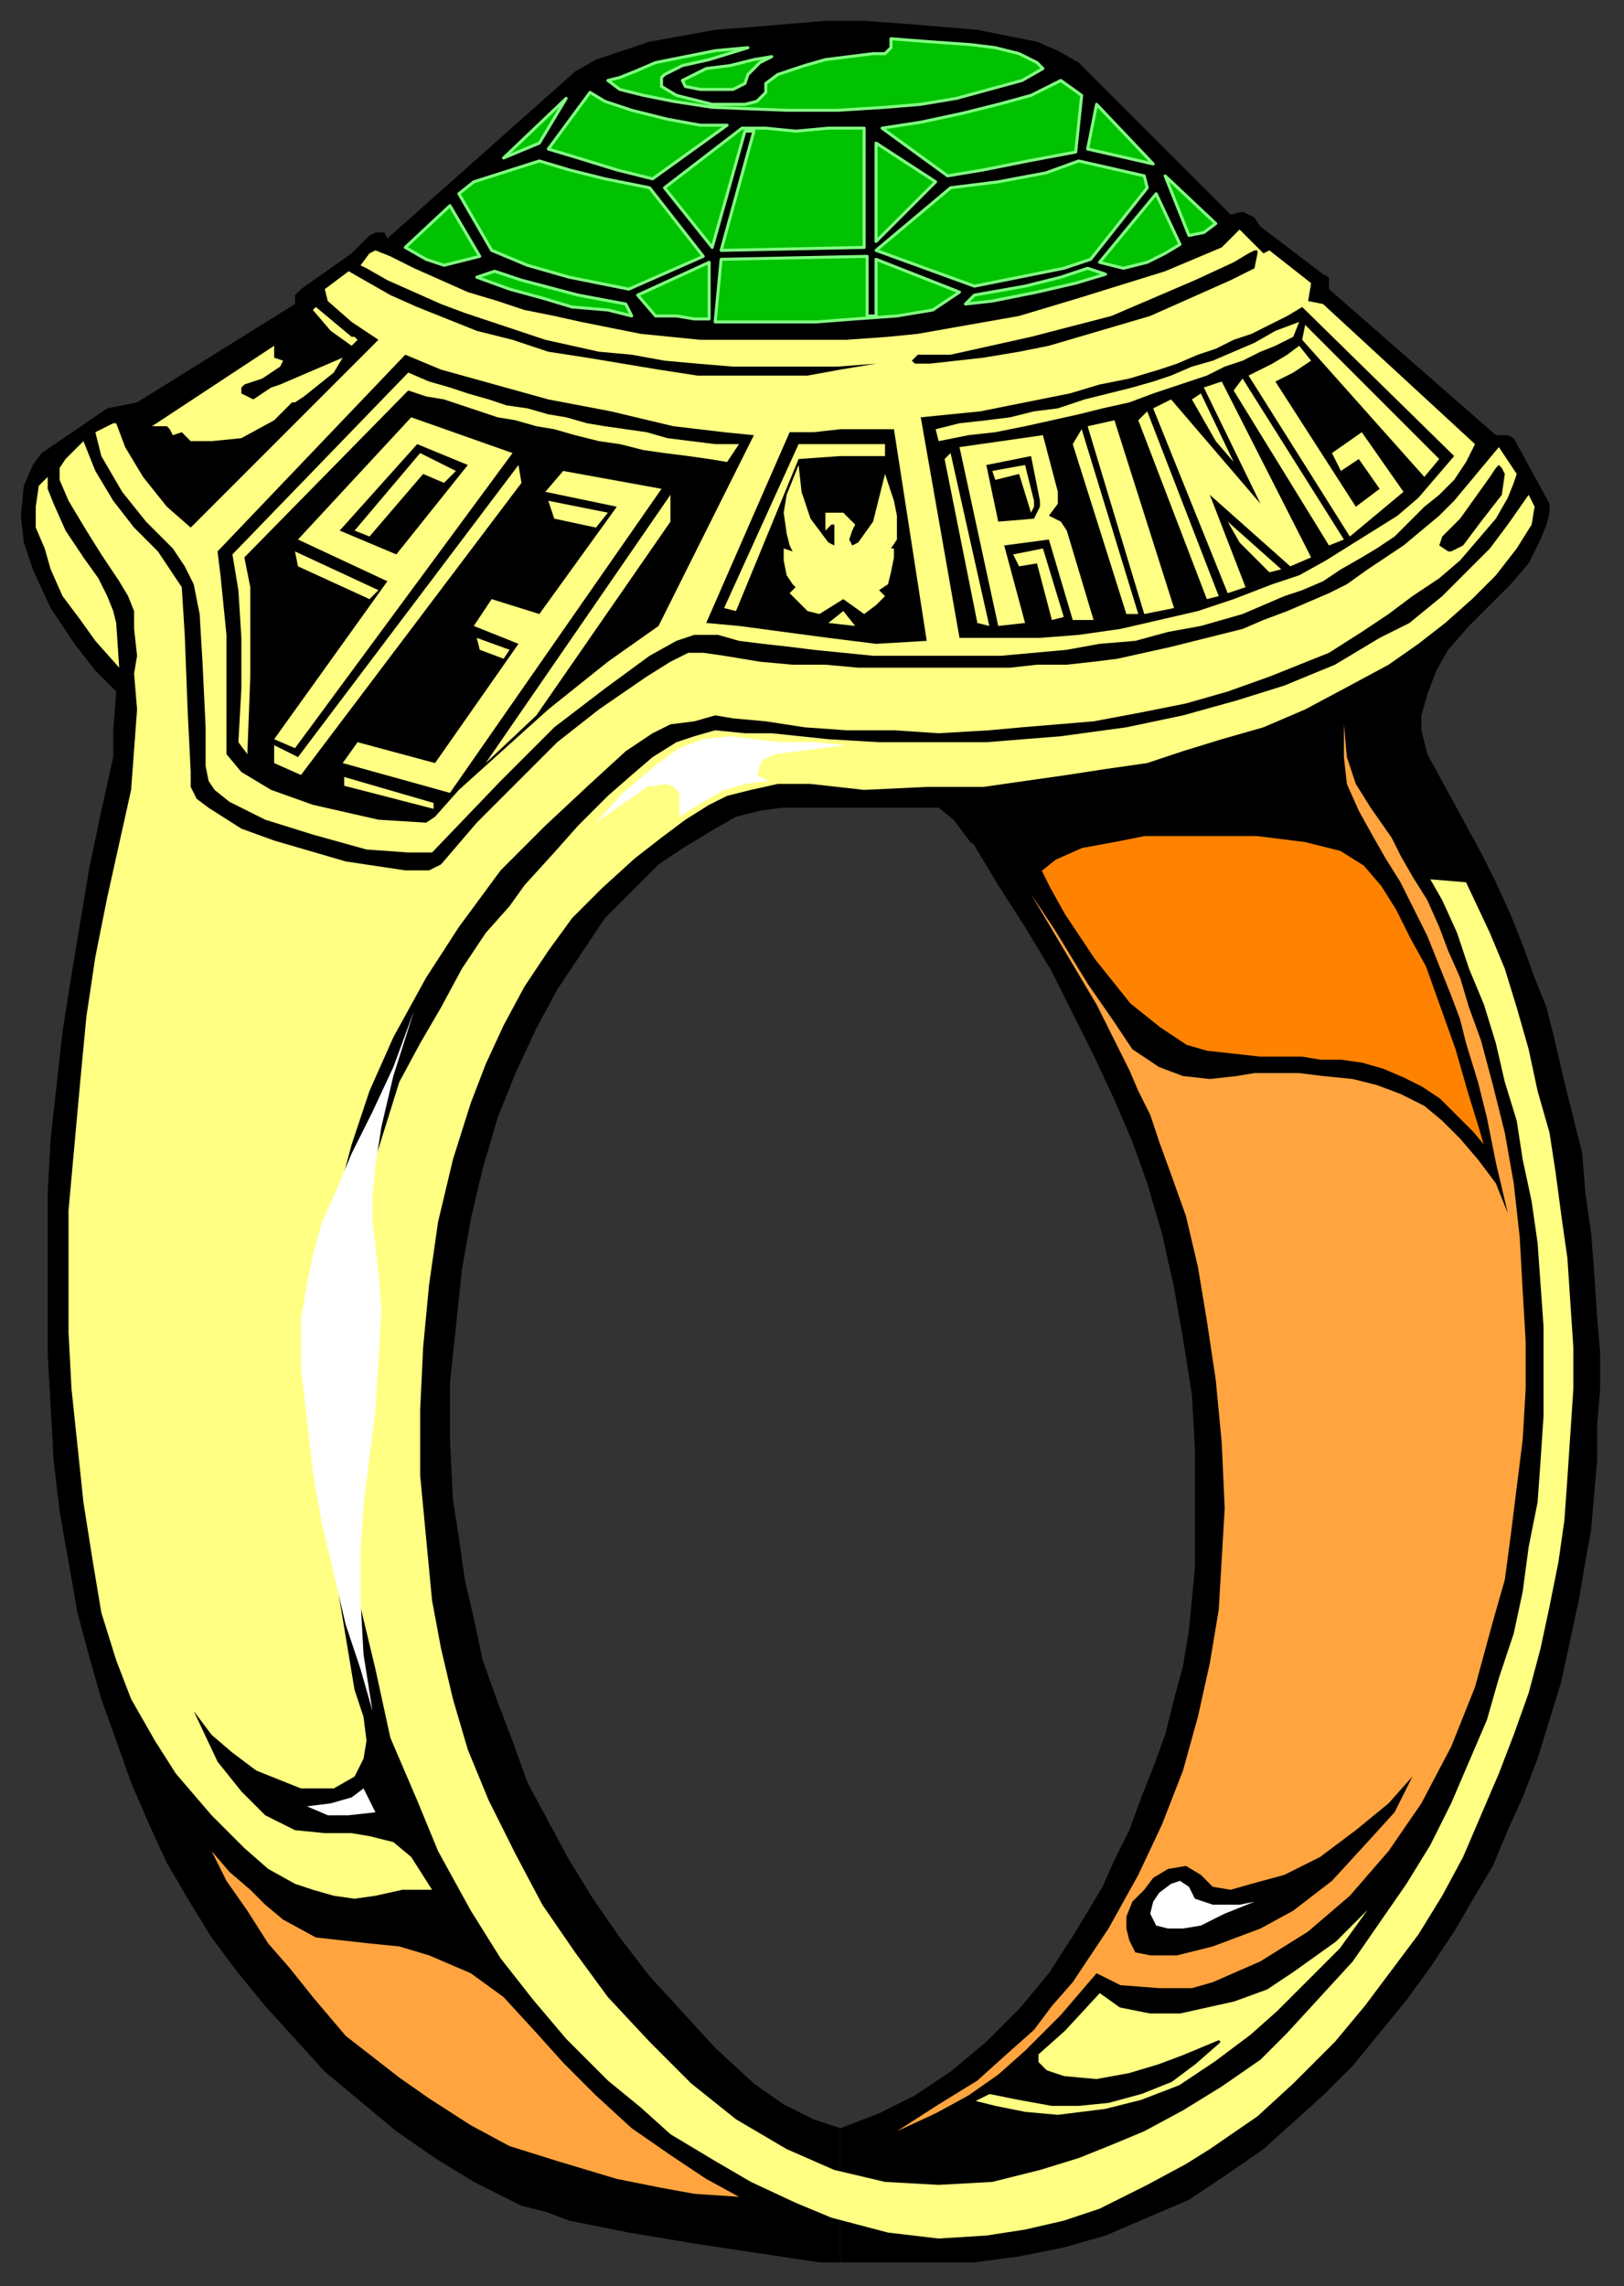 <?xml version="1.0" encoding="UTF-8" standalone="no"?>
<svg
   xmlns:dc="http://purl.org/dc/elements/1.1/"
   xmlns:cc="http://creativecommons.org/ns#"
   xmlns:rdf="http://www.w3.org/1999/02/22-rdf-syntax-ns#"
   xmlns:svg="http://www.w3.org/2000/svg"
   xmlns="http://www.w3.org/2000/svg"
   xmlns:sodipodi="http://sodipodi.sourceforge.net/DTD/sodipodi-0.dtd"
   xmlns:inkscape="http://www.inkscape.org/namespaces/inkscape"
   version="1.0"
   width="144.198mm"
   height="202.935mm"
   id="svg143"
   sodipodi:docname="GRAD043.WMF">
  <rect width="100%" height="100%" fill="#333333" stroke="none"/>
  <sodipodi:namedview
     pagecolor="#ffffff"
     bordercolor="#666666"
     borderopacity="1"
     objecttolerance="10"
     gridtolerance="10"
     guidetolerance="10"
     inkscape:pageopacity="0"
     inkscape:pageshadow="2"
     inkscape:window-width="640"
     inkscape:window-height="480"
     id="namedview145" />
  <defs
     id="defs3">
    <pattern
       id="WMFhbasepattern"
       patternUnits="userSpaceOnUse"
       width="6"
       height="6"
       x="0"
       y="0" />
  </defs>
  <path
     style="fill:#000000;fill-rule:evenodd;fill-opacity:1;stroke:none;"
     d="  M 282,759   L 282,714   L 295,709   L 307,703   L 319,695   L 331,685   L 342,674   L 352,662   L 361,648   L 370,633   L 374,624   L 379,614   L 383,603   L 387,593   L 391,582   L 394,570   L 397,559   L 399,547   L 401,526   L 401,506   L 401,486   L 400,468   L 397,449   L 394,432   L 390,414   L 385,397   L 380,383   L 374,369   L 367,354   L 360,340   L 353,326   L 344,311   L 335,297   L 326,282   L 420,264   L 477,245   L 479,253   L 485,264   L 491,275   L 497,286   L 502,296   L 507,307   L 511,317   L 515,328   L 519,338   L 522,350   L 525,363   L 528,375   L 531,387   L 532,400   L 534,414   L 535,427   L 536,442   L 537,454   L 537,466   L 536,478   L 536,490   L 535,501   L 534,513   L 532,524   L 530,536   L 527,550   L 524,564   L 520,577   L 516,590   L 511,603   L 506,614   L 501,626   L 495,636   L 488,648   L 480,660   L 472,671   L 463,682   L 454,693   L 444,703   L 434,712   L 424,721   L 411,730   L 399,738   L 385,744   L 371,750   L 357,754   L 342,757   L 327,759   L 311,759   L 282,759  z "
     id="path5" />
  <path
     style="fill:#000000;fill-rule:evenodd;fill-opacity:1;stroke:none;"
     d="  M 282,759   L 275,759   L 235,753   L 211,749   L 191,745   L 183,742   L 175,740   L 167,736   L 159,732   L 146,724   L 133,715   L 121,705   L 109,695   L 99,684   L 89,673   L 80,662   L 71,650   L 63,637   L 56,625   L 50,612   L 44,598   L 39,584   L 34,570   L 30,556   L 26,541   L 23,524   L 20,507   L 18,490   L 17,472   L 16,454   L 16,436   L 16,418   L 16,400   L 17,382   L 19,364   L 21,346   L 24,327   L 27,309   L 30,291   L 34,272   L 38,254   L 38,245   L 39,232   L 32,225   L 25,216   L 17,204   L 11,191   L 8,182   L 7,173   L 8,163   L 11,156   L 14,152   L 36,137   L 46,135   L 99,102   L 99,99   L 101,97   L 118,85   L 124,79   L 126,78   L 129,78   L 130,80   L 193,24   L 200,20   L 209,17   L 218,14   L 229,12   L 240,10   L 253,9   L 265,8   L 277,7   L 290,7   L 304,8   L 316,9   L 328,10   L 338,12   L 348,14   L 355,17   L 362,21   L 413,72   L 417,71   L 419,72   L 421,73   L 423,76   L 444,92   L 446,93   L 446,95   L 446,97   L 502,146   L 506,146   L 508,147   L 520,169   L 520,172   L 519,176   L 517,181   L 513,189   L 507,196   L 493,210   L 486,218   L 482,225   L 479,233   L 477,240   L 477,246   L 422,265   L 384,272   L 326,283   L 320,275   L 315,271   L 302,271   L 279,271   L 262,271   L 255,272   L 247,274   L 240,278   L 230,284   L 221,290   L 212,299   L 203,308   L 195,320   L 187,332   L 180,345   L 173,360   L 167,375   L 162,392   L 158,409   L 155,426   L 153,445   L 151,464   L 151,483   L 152,503   L 154,516   L 156,530   L 159,543   L 162,557   L 167,571   L 172,584   L 177,598   L 184,611   L 191,624   L 199,637   L 208,650   L 218,663   L 229,675   L 240,687   L 253,699   L 263,706   L 273,711   L 282,714   L 282,759  z "
     id="path7" />
  <path
     style="fill:#000000;fill-rule:evenodd;fill-opacity:1;stroke:none;"
     d="  M 328,20   L 329,22   L 328,25   L 327,27   L 324,29   L 313,32   L 296,35   L 293,35   L 292,34   L 289,34   L 288,33   L 313,27   L 318,24   L 320,22   L 320,21   L 317,20   L 311,20   L 309,18   L 311,17   L 315,17   L 324,18   L 328,20  z "
     id="path9" />
  <path
     style="fill:#ffff83;fill-rule:evenodd;fill-opacity:1;stroke:none;"
     d="  M 426,84   L 440,95   L 439,101   L 444,102   L 495,149   L 492,155   L 488,161   L 483,166   L 478,170   L 473,175   L 468,180   L 462,184   L 457,187   L 450,191   L 444,195   L 437,198   L 431,200   L 424,203   L 417,206   L 410,208   L 403,210   L 392,212   L 381,215   L 369,216   L 358,218   L 347,219   L 336,220   L 325,220   L 314,220   L 303,220   L 293,220   L 283,219   L 273,218   L 265,217   L 256,216   L 248,215   L 241,213   L 233,213   L 227,215   L 218,220   L 203,231   L 186,244   L 168,262   L 145,286   L 137,286   L 123,285   L 105,280   L 89,275   L 77,269   L 72,265   L 70,262   L 69,257   L 69,244   L 68,223   L 67,206   L 65,196   L 62,190   L 58,184   L 49,175   L 41,165   L 34,153   L 32,145   L 38,142   L 39,142   L 42,150   L 48,160   L 56,170   L 64,177   L 127,114   L 118,108   L 110,101   L 109,97   L 117,91   L 124,95   L 131,99   L 140,103   L 150,107   L 160,111   L 172,114   L 184,118   L 197,120   L 209,122   L 221,124   L 234,126   L 246,126   L 258,126   L 271,126   L 282,124   L 294,122   L 281,123   L 269,123   L 257,123   L 246,123   L 234,122   L 223,121   L 212,119   L 201,118   L 192,116   L 183,114   L 174,111   L 165,108   L 156,105   L 148,102   L 139,98   L 130,94   L 123,90   L 121,89   L 124,85   L 126,84   L 131,86   L 139,90   L 148,94   L 157,98   L 167,101   L 176,104   L 186,106   L 195,108   L 205,110   L 215,112   L 225,113   L 235,114   L 245,114   L 254,114   L 264,114   L 274,114   L 284,114   L 298,113   L 308,112   L 342,106   L 362,100   L 391,91   L 410,83   L 416,77   L 424,85   L 426,84  z "
     id="path11" />
  <path
     style="fill:#000000;fill-rule:evenodd;fill-opacity:1;stroke:none;"
     d="  M 422,85   L 421,90   L 413,94   L 386,106   L 352,116   L 342,118   L 330,120   L 312,122   L 307,122   L 306,121   L 308,119   L 319,119   L 346,113   L 373,106   L 401,94   L 414,88   L 419,85   L 421,84   L 422,84   L 422,85  z "
     id="path13" />
  <path
     style="fill:#00c200;fill-rule:evenodd;fill-opacity:1;stroke:#83ff83;stroke-width:1px;stroke-linecap:round;stroke-linejoin:round;stroke-miterlimit:4;stroke-dasharray:none;stroke-opacity:1;"
     d="  M 326,15   L 334,16   L 342,18   L 348,21   L 350,23   L 343,27   L 332,30   L 321,33   L 309,35   L 297,36   L 281,37   L 264,37   L 239,36   L 226,34   L 216,32   L 208,30   L 204,27   L 208,26   L 213,24   L 220,21   L 230,19   L 240,17   L 251,16   L 238,20   L 229,22   L 223,25   L 222,26   L 222,29   L 227,32   L 239,35   L 250,35   L 254,34   L 256,32   L 257,31   L 257,28   L 261,25   L 270,22   L 277,20   L 285,19   L 293,18   L 297,18   L 299,16   L 299,13   L 312,14   L 326,15  z "
     id="path15" />
  <path
     style="fill:#00c200;fill-rule:evenodd;fill-opacity:1;stroke:#83ff83;stroke-width:1px;stroke-linecap:round;stroke-linejoin:round;stroke-miterlimit:4;stroke-dasharray:none;stroke-opacity:1;"
     d="  M 251,25   L 250,28   L 246,30   L 242,30   L 235,30   L 230,29   L 229,27   L 231,26   L 237,23   L 245,22   L 253,20   L 259,19   L 255,21   L 253,23   L 251,25  z "
     id="path17" />
  <path
     style="fill:#00c200;fill-rule:evenodd;fill-opacity:1;stroke:#83ff83;stroke-width:1px;stroke-linecap:round;stroke-linejoin:round;stroke-miterlimit:4;stroke-dasharray:none;stroke-opacity:1;"
     d="  M 361,51   L 345,54   L 330,57   L 318,59   L 296,43   L 309,41   L 323,38   L 335,35   L 346,32   L 352,29   L 356,27   L 363,32   L 361,51  z "
     id="path19" />
  <path
     style="fill:#00c200;fill-rule:evenodd;fill-opacity:1;stroke:#83ff83;stroke-width:1px;stroke-linecap:round;stroke-linejoin:round;stroke-miterlimit:4;stroke-dasharray:none;stroke-opacity:1;"
     d="  M 212,37   L 224,40   L 235,42   L 244,42   L 219,60   L 207,57   L 194,53   L 184,50   L 198,31   L 203,34   L 212,37  z "
     id="path21" />
  <path
     style="fill:#00c200;fill-rule:evenodd;fill-opacity:1;stroke:#83ff83;stroke-width:1px;stroke-linecap:round;stroke-linejoin:round;stroke-miterlimit:4;stroke-dasharray:none;stroke-opacity:1;"
     d="  M 181,48   L 169,53   L 190,33   L 181,48  z "
     id="path23" />
  <path
     style="fill:#00c200;fill-rule:evenodd;fill-opacity:1;stroke:#83ff83;stroke-width:1px;stroke-linecap:round;stroke-linejoin:round;stroke-miterlimit:4;stroke-dasharray:none;stroke-opacity:1;"
     d="  M 365,50   L 368,35   L 387,55   L 365,50  z "
     id="path25" />
  <path
     style="fill:#00c200;fill-rule:evenodd;fill-opacity:1;stroke:#83ff83;stroke-width:1px;stroke-linecap:round;stroke-linejoin:round;stroke-miterlimit:4;stroke-dasharray:none;stroke-opacity:1;"
     d="  M 290,43   L 290,83   L 242,84   L 253,44   L 250,44   L 239,83   L 223,63   L 249,43   L 257,43   L 267,44   L 278,43   L 290,43  z "
     id="path27" />
  <path
     style="fill:#00c200;fill-rule:evenodd;fill-opacity:1;stroke:#83ff83;stroke-width:1px;stroke-linecap:round;stroke-linejoin:round;stroke-miterlimit:4;stroke-dasharray:none;stroke-opacity:1;"
     d="  M 314,61   L 294,81   L 294,48   L 314,61  z "
     id="path29" />
  <path
     style="fill:#00c200;fill-rule:evenodd;fill-opacity:1;stroke:#83ff83;stroke-width:1px;stroke-linecap:round;stroke-linejoin:round;stroke-miterlimit:4;stroke-dasharray:none;stroke-opacity:1;"
     d="  M 218,63   L 236,86   L 211,97   L 191,93   L 177,89   L 165,84   L 154,65   L 159,61   L 181,54   L 191,57   L 203,60   L 218,63  z "
     id="path31" />
  <path
     style="fill:#00c200;fill-rule:evenodd;fill-opacity:1;stroke:#83ff83;stroke-width:1px;stroke-linecap:round;stroke-linejoin:round;stroke-miterlimit:4;stroke-dasharray:none;stroke-opacity:1;"
     d="  M 385,63   L 366,87   L 357,90   L 342,93   L 327,96   L 294,84   L 319,63   L 335,61   L 351,58   L 362,54   L 384,59   L 385,63  z "
     id="path33" />
  <path
     style="fill:#00c200;fill-rule:evenodd;fill-opacity:1;stroke:#83ff83;stroke-width:1px;stroke-linecap:round;stroke-linejoin:round;stroke-miterlimit:4;stroke-dasharray:none;stroke-opacity:1;"
     d="  M 408,75   L 404,78   L 399,79   L 391,59   L 408,75  z "
     id="path35" />
  <path
     style="fill:#00c200;fill-rule:evenodd;fill-opacity:1;stroke:#83ff83;stroke-width:1px;stroke-linecap:round;stroke-linejoin:round;stroke-miterlimit:4;stroke-dasharray:none;stroke-opacity:1;"
     d="  M 396,82   L 391,85   L 385,88   L 377,90   L 369,88   L 388,65   L 396,82  z "
     id="path37" />
  <path
     style="fill:#00c200;fill-rule:evenodd;fill-opacity:1;stroke:#83ff83;stroke-width:1px;stroke-linecap:round;stroke-linejoin:round;stroke-miterlimit:4;stroke-dasharray:none;stroke-opacity:1;"
     d="  M 161,86   L 149,89   L 143,87   L 136,83   L 151,69   L 161,86  z "
     id="path39" />
  <path
     style="fill:#00c200;fill-rule:evenodd;fill-opacity:1;stroke:#83ff83;stroke-width:1px;stroke-linecap:round;stroke-linejoin:round;stroke-miterlimit:4;stroke-dasharray:none;stroke-opacity:1;"
     d="  M 291,86   L 291,106   L 294,106   L 294,87   L 322,98   L 313,104   L 301,106   L 287,107   L 274,108   L 263,108   L 252,108   L 240,108   L 242,87   L 291,86  z "
     id="path41" />
  <path
     style="fill:#00c200;fill-rule:evenodd;fill-opacity:1;stroke:#83ff83;stroke-width:1px;stroke-linecap:round;stroke-linejoin:round;stroke-miterlimit:4;stroke-dasharray:none;stroke-opacity:1;"
     d="  M 238,107   L 233,107   L 227,106   L 220,106   L 214,99   L 238,88   L 238,107  z "
     id="path43" />
  <path
     style="fill:#00c200;fill-rule:evenodd;fill-opacity:1;stroke:#83ff83;stroke-width:1px;stroke-linecap:round;stroke-linejoin:round;stroke-miterlimit:4;stroke-dasharray:none;stroke-opacity:1;"
     d="  M 194,99   L 210,102   L 212,106   L 204,104   L 192,103   L 182,100   L 171,97   L 160,93   L 166,91   L 175,94   L 194,99  z "
     id="path45" />
  <path
     style="fill:#00c200;fill-rule:evenodd;fill-opacity:1;stroke:#83ff83;stroke-width:1px;stroke-linecap:round;stroke-linejoin:round;stroke-miterlimit:4;stroke-dasharray:none;stroke-opacity:1;"
     d="  M 365,90   L 371,92   L 361,95   L 348,98   L 333,101   L 324,102   L 327,99   L 344,96   L 356,93   L 365,90  z "
     id="path47" />
  <path
     style="fill:#000000;fill-rule:evenodd;fill-opacity:1;stroke:none;"
     d="  M 437,103   L 488,153   L 482,160   L 476,167   L 469,173   L 461,178   L 453,183   L 445,188   L 436,193   L 427,196   L 414,201   L 402,205   L 389,208   L 376,211   L 362,213   L 349,214   L 335,214   L 322,214   L 309,140   L 319,139   L 329,138   L 339,136   L 349,134   L 359,132   L 369,129   L 379,127   L 389,124   L 395,122   L 402,119   L 408,117   L 414,114   L 420,112   L 426,109   L 432,106   L 437,103  z "
     id="path49" />
  <path
     style="fill:#ffff83;fill-rule:evenodd;fill-opacity:1;stroke:none;"
     d="  M 119,113   L 120,114   L 118,116   L 111,111   L 105,104   L 106,103   L 118,113   L 119,113  z "
     id="path51" />
  <path
     style="fill:#ffff83;fill-rule:evenodd;fill-opacity:1;stroke:none;"
     d="  M 483,154   L 478,160   L 437,114   L 438,109   L 483,154  z "
     id="path53" />
  <path
     style="fill:#ffff83;fill-rule:evenodd;fill-opacity:1;stroke:none;"
     d="  M 434,113   L 428,116   L 423,118   L 417,121   L 411,123   L 405,126   L 399,128   L 393,130   L 387,132   L 379,135   L 370,137   L 362,139   L 353,141   L 344,143   L 334,145   L 325,146   L 315,148   L 314,144   L 322,142   L 331,141   L 339,140   L 347,138   L 355,137   L 364,134   L 372,132   L 380,130   L 387,128   L 393,126   L 400,123   L 407,121   L 414,118   L 421,115   L 428,111   L 436,108   L 434,113  z "
     id="path55" />
  <path
     style="fill:#ffff83;fill-rule:evenodd;fill-opacity:1;stroke:none;"
     d="  M 440,121   L 434,125   L 428,128   L 455,170   L 463,164   L 456,154   L 450,158   L 447,152   L 457,145   L 471,165   L 465,170   L 459,175   L 453,180   L 419,126   L 427,122   L 432,119   L 436,116   L 440,121  z "
     id="path57" />
  <path
     style="fill:#ffff83;fill-rule:evenodd;fill-opacity:1;stroke:none;"
     d="  M 92,118   L 92,120   L 95,121   L 94,123   L 88,127   L 82,129   L 81,130   L 81,132   L 85,134   L 91,130   L 94,129   L 115,120   L 112,125   L 102,133   L 99,135   L 98,135   L 92,141   L 81,147   L 71,148   L 64,148   L 61,145   L 58,146   L 57,144   L 56,143   L 51,143   L 92,116   L 92,118  z "
     id="path59" />
  <path
     style="fill:#000000;fill-rule:evenodd;fill-opacity:1;stroke:none;"
     d="  M 166,129   L 184,134   L 205,138   L 226,143   L 243,145   L 253,146   L 221,210   L 204,222   L 184,238   L 154,265   L 146,274   L 143,276   L 127,275   L 105,270   L 91,265   L 81,259   L 76,253   L 76,213   L 74,193   L 73,185   L 136,119   L 148,124   L 166,129  z "
     id="path61" />
  <path
     style="fill:#ffff83;fill-rule:evenodd;fill-opacity:1;stroke:none;"
     d="  M 451,181   L 446,183   L 414,131   L 417,127   L 451,181  z "
     id="path63" />
  <path
     style="fill:#ffff83;fill-rule:evenodd;fill-opacity:1;stroke:none;"
     d="  M 82,187   L 84,197   L 84,210   L 84,227   L 83,253   L 80,249   L 81,231   L 81,214   L 80,198   L 78,186   L 137,125   L 144,128   L 151,130   L 157,132   L 164,134   L 170,136   L 177,137   L 184,139   L 190,140   L 197,142   L 203,143   L 210,144   L 217,145   L 224,147   L 232,148   L 240,149   L 248,149   L 244,155   L 238,154   L 231,153   L 223,152   L 216,151   L 208,149   L 201,148   L 193,146   L 186,144   L 180,143   L 173,141   L 167,140   L 161,138   L 155,136   L 149,134   L 143,133   L 137,131   L 82,187  z "
     id="path65" />
  <path
     style="fill:#ffff83;fill-rule:evenodd;fill-opacity:1;stroke:none;"
     d="  M 440,187   L 433,190   L 406,166   L 418,197   L 412,199   L 387,137   L 393,134   L 423,169   L 404,130   L 410,128   L 440,187  z "
     id="path67" />
  <path
     style="fill:#ffff83;fill-rule:evenodd;fill-opacity:1;stroke:none;"
     d="  M 414,155   L 408,148   L 400,134   L 403,132   L 414,155  z "
     id="path69" />
  <path
     style="fill:#ffff83;fill-rule:evenodd;fill-opacity:1;stroke:none;"
     d="  M 409,200   L 405,201   L 382,141   L 385,138   L 409,200  z "
     id="path71" />
  <path
     style="fill:#ffff83;fill-rule:evenodd;fill-opacity:1;stroke:none;"
     d="  M 172,152   L 99,251   L 92,248   L 130,195   L 100,181   L 138,140   L 172,152  z "
     id="path73" />
  <path
     style="fill:#ffff83;fill-rule:evenodd;fill-opacity:1;stroke:none;"
     d="  M 394,204   L 384,206   L 365,143   L 374,141   L 394,204  z "
     id="path75" />
  <path
     style="fill:#000000;fill-rule:evenodd;fill-opacity:1;stroke:none;"
     d="  M 311,215   L 294,216   L 278,214   L 263,212   L 248,210   L 237,209   L 265,145   L 273,145   L 282,144   L 292,144   L 300,144   L 311,215  z "
     id="path77" />
  <path
     style="fill:#ffff83;fill-rule:evenodd;fill-opacity:1;stroke:none;"
     d="  M 355,165   L 355,169   L 352,173   L 356,175   L 358,178   L 367,208   L 360,208   L 352,181   L 337,183   L 344,209   L 335,210   L 322,150   L 350,146   L 355,165  z "
     id="path79" />
  <path
     style="fill:#ffff83;fill-rule:evenodd;fill-opacity:1;stroke:none;"
     d="  M 382,206   L 378,206   L 360,149   L 363,144   L 382,206  z "
     id="path81" />
  <path
     style="fill:#ffff83;fill-rule:evenodd;fill-opacity:1;stroke:none;"
     d="  M 297,149   L 297,153   L 282,153   L 268,154   L 247,205   L 243,204   L 268,149   L 282,149   L 297,149  z "
     id="path83" />
  <path
     style="fill:#ffff83;fill-rule:evenodd;fill-opacity:1;stroke:none;"
     d="  M 398,236   L 412,232   L 426,227   L 436,223   L 446,219   L 457,212   L 466,206   L 474,200   L 483,194   L 490,188   L 496,181   L 502,174   L 506,167   L 508,162   L 509,159   L 503,150   L 498,156   L 493,162   L 488,168   L 483,173   L 477,178   L 471,183   L 465,187   L 459,191   L 452,196   L 446,199   L 439,202   L 432,205   L 424,208   L 417,211   L 409,213   L 401,215   L 393,217   L 384,219   L 375,221   L 367,222   L 358,223   L 348,223   L 339,224   L 329,224   L 319,224   L 309,224   L 298,224   L 288,224   L 277,223   L 266,223   L 255,222   L 243,220   L 236,219   L 231,219   L 225,222   L 217,227   L 201,238   L 187,249   L 176,260   L 160,276   L 148,290   L 144,292   L 136,292   L 116,289   L 92,282   L 81,278   L 70,271   L 66,268   L 64,264   L 64,259   L 63,239   L 62,213   L 61,197   L 57,191   L 53,185   L 45,177   L 38,168   L 32,158   L 28,148   L 22,154   L 20,157   L 20,161   L 23,168   L 29,178   L 34,186   L 40,195   L 43,200   L 45,205   L 45,211   L 46,220   L 45,226   L 46,238   L 44,265   L 40,283   L 36,301   L 32,321   L 29,341   L 27,362   L 25,384   L 23,406   L 23,428   L 23,447   L 24,466   L 26,485   L 28,504   L 31,523   L 34,541   L 39,557   L 44,570   L 52,584   L 59,595   L 71,609   L 82,620   L 90,627   L 99,632   L 105,634   L 112,636   L 119,637   L 126,636   L 135,634   L 145,634   L 138,623   L 132,618   L 124,616   L 118,615   L 109,615   L 99,614   L 89,609   L 81,601   L 73,591   L 65,574   L 71,582   L 78,588   L 86,594   L 101,600   L 112,600   L 119,596   L 122,590   L 123,584   L 122,576   L 119,567   L 116,549   L 114,537   L 112,524   L 110,511   L 109,494   L 108,480   L 108,466   L 108,444   L 110,423   L 114,399   L 118,384   L 124,366   L 132,348   L 143,328   L 154,311   L 168,292   L 183,277   L 198,263   L 210,252   L 219,246   L 225,243   L 233,242   L 240,240   L 246,241   L 257,242   L 270,244   L 284,245   L 300,245   L 315,246   L 332,245   L 343,244   L 355,243   L 367,242   L 383,239   L 398,236  z "
     id="path85" />
  <path
     style="fill:#ffff83;fill-rule:evenodd;fill-opacity:1;stroke:none;"
     d="  M 312,249   L 295,249   L 278,248   L 259,246   L 250,246   L 240,245   L 233,247   L 227,249   L 219,254   L 212,260   L 204,267   L 194,277   L 186,286   L 176,297   L 171,304   L 163,313   L 155,325   L 148,338   L 141,350   L 134,363   L 129,379   L 124,395   L 119,416   L 117,437   L 116,458   L 116,478   L 116,493   L 117,511   L 120,535   L 126,560   L 131,583   L 140,604   L 147,621   L 158,641   L 168,657   L 179,671   L 190,684   L 204,698   L 215,707   L 225,716   L 240,725   L 252,732   L 267,739   L 279,744   L 298,749   L 315,751   L 331,750   L 344,748   L 357,745   L 369,741   L 385,733   L 398,726   L 406,721   L 422,710   L 434,699   L 448,685   L 458,673   L 467,661   L 476,649   L 484,636   L 491,623   L 497,609   L 503,595   L 508,582   L 513,568   L 517,553   L 520,539   L 523,524   L 525,510   L 526,496   L 527,481   L 528,466   L 528,452   L 527,437   L 526,422   L 524,408   L 522,393   L 520,380   L 516,366   L 513,352   L 509,338   L 505,325   L 500,313   L 492,296   L 480,295   L 484,302   L 489,313   L 493,325   L 498,337   L 502,350   L 505,363   L 509,376   L 511,389   L 514,403   L 516,417   L 517,431   L 518,445   L 518,460   L 518,475   L 517,490   L 516,504   L 513,519   L 511,534   L 508,548   L 503,563   L 499,577   L 493,591   L 487,605   L 480,619   L 472,632   L 463,645   L 454,658   L 443,670   L 432,682   L 423,691   L 410,700   L 397,708   L 384,715   L 372,720   L 362,724   L 349,728   L 333,732   L 315,733   L 297,732   L 280,728   L 264,721   L 247,711   L 232,699   L 218,685   L 204,670   L 193,655   L 182,639   L 173,622   L 164,604   L 157,587   L 152,570   L 148,553   L 145,537   L 143,516   L 141,495   L 141,473   L 142,452   L 144,431   L 147,410   L 152,389   L 158,370   L 163,357   L 169,344   L 176,331   L 184,319   L 192,308   L 202,298   L 213,288   L 222,281   L 230,275   L 238,270   L 244,267   L 252,265   L 261,263   L 272,263   L 290,265   L 311,264   L 330,264   L 344,262   L 358,260   L 371,258   L 385,256   L 397,252   L 410,248   L 424,244   L 438,238   L 453,230   L 466,223   L 476,216   L 485,209   L 494,201   L 502,193   L 509,184   L 514,176   L 515,170   L 513,166   L 506,176   L 500,184   L 492,192   L 484,200   L 473,209   L 463,214   L 448,223   L 431,230   L 415,235   L 397,240   L 378,244   L 356,247   L 331,249   L 312,249  z "
     id="path87" />
  <path
     style="fill:#000000;fill-rule:evenodd;fill-opacity:1;stroke:none;"
     d="  M 157,156   L 133,186   L 114,178   L 140,149   L 157,156  z "
     id="path89" />
  <path
     style="fill:#ffff83;fill-rule:evenodd;fill-opacity:1;stroke:none;"
     d="  M 332,210   L 328,209   L 317,154   L 319,152   L 332,210  z "
     id="path91" />
  <path
     style="fill:#000000;fill-rule:evenodd;fill-opacity:1;stroke:none;"
     d="  M 347,174   L 335,175   L 331,156   L 346,153   L 349,168   L 349,170   L 347,174  z "
     id="path93" />
  <path
     style="fill:#ffff83;fill-rule:evenodd;fill-opacity:1;stroke:none;"
     d="  M 149,162   L 142,159   L 124,180   L 119,178   L 141,152   L 153,158   L 149,162  z "
     id="path95" />
  <path
     style="fill:#ffff83;fill-rule:evenodd;fill-opacity:1;stroke:none;"
     d="  M 101,260   L 92,256   L 92,250   L 100,254   L 174,156   L 175,162   L 101,260  z "
     id="path97" />
  <path
     style="fill:#000000;fill-rule:evenodd;fill-opacity:1;stroke:none;"
     d="  M 505,159   L 504,166   L 497,175   L 491,183   L 487,185   L 486,185   L 483,183   L 484,180   L 490,174   L 500,160   L 502,157   L 503,156   L 504,157   L 505,159  z "
     id="path99" />
  <path
     style="fill:#ffff83;fill-rule:evenodd;fill-opacity:1;stroke:none;"
     d="  M 222,164   L 151,266   L 115,256   L 120,249   L 146,256   L 174,216   L 159,210   L 165,201   L 181,206   L 207,170   L 183,165   L 189,158   L 222,164  z "
     id="path101" />
  <path
     style="fill:#ffff83;fill-rule:evenodd;fill-opacity:1;stroke:none;"
     d="  M 278,182   L 280,183   L 280,176   L 279,176   L 277,178   L 277,174   L 277,172   L 283,172   L 285,174   L 287,176   L 286,178   L 285,181   L 286,183   L 288,182   L 293,175   L 295,167   L 297,159   L 300,168   L 301,173   L 301,178   L 301,181   L 299,184   L 300,184   L 300,187   L 299,192   L 298,196   L 295,198   L 297,200   L 294,203   L 290,206   L 283,201   L 275,206   L 271,205   L 268,202   L 265,199   L 267,197   L 266,196   L 264,193   L 263,188   L 263,184   L 266,185   L 265,183   L 264,179   L 263,172   L 264,166   L 266,161   L 268,156   L 269,165   L 272,174   L 278,182  z "
     id="path103" />
  <path
     style="fill:#ffff83;fill-rule:evenodd;fill-opacity:1;stroke:none;"
     d="  M 347,168   L 347,170   L 346,172   L 342,159   L 334,161   L 333,158   L 344,156   L 347,168  z "
     id="path105" />
  <path
     style="fill:#ffff83;fill-rule:evenodd;fill-opacity:1;stroke:none;"
     d="  M 22,178   L 28,187   L 33,194   L 36,200   L 38,205   L 39,209   L 40,224   L 32,215   L 27,208   L 21,200   L 17,191   L 15,184   L 12,177   L 12,170   L 13,163   L 16,160   L 16,164   L 18,169   L 22,178  z "
     id="path107" />
  <path
     style="fill:#ffff83;fill-rule:evenodd;fill-opacity:1;stroke:none;"
     d="  M 180,240   L 163,256   L 225,166   L 225,175   L 180,240  z "
     id="path109" />
  <path
     style="fill:#ffff83;fill-rule:evenodd;fill-opacity:1;stroke:none;"
     d="  M 200,177   L 186,174   L 184,168   L 204,172   L 200,177  z "
     id="path111" />
  <path
     style="fill:#ffff83;fill-rule:evenodd;fill-opacity:1;stroke:none;"
     d="  M 426,192   L 416,182   L 412,175   L 430,191   L 426,192  z "
     id="path113" />
  <path
     style="fill:#ffff83;fill-rule:evenodd;fill-opacity:1;stroke:none;"
     d="  M 357,207   L 353,208   L 348,189   L 342,190   L 340,186   L 350,184   L 357,207  z "
     id="path115" />
  <path
     style="fill:#ffff83;fill-rule:evenodd;fill-opacity:1;stroke:none;"
     d="  M 127,198   L 124,201   L 100,190   L 99,185   L 127,198  z "
     id="path117" />
  <path
     style="fill:#ffff83;fill-rule:evenodd;fill-opacity:1;stroke:none;"
     d="  M 287,210   L 278,209   L 283,205   L 287,210  z "
     id="path119" />
  <path
     style="fill:#ffff83;fill-rule:evenodd;fill-opacity:1;stroke:none;"
     d="  M 169,221   L 161,218   L 160,214   L 171,218   L 169,221  z "
     id="path121" />
  <path
     style="fill:#ffa43f;fill-rule:evenodd;fill-opacity:1;stroke:none;"
     d="  M 510,415   L 511,433   L 512,450   L 512,466   L 511,483   L 509,499   L 507,515   L 505,530   L 501,544   L 495,566   L 487,586   L 477,605   L 466,621   L 453,636   L 439,648   L 423,658   L 407,665   L 400,667   L 389,667   L 376,666   L 368,662   L 362,669   L 356,676   L 350,682   L 344,688   L 335,696   L 325,703   L 314,709   L 301,715   L 315,706   L 328,698   L 338,689   L 347,681   L 353,673   L 360,665   L 366,656   L 372,647   L 382,629   L 390,612   L 397,594   L 402,576   L 406,558   L 409,540   L 410,523   L 411,506   L 410,484   L 408,463   L 405,443   L 402,425   L 398,408   L 393,394   L 389,383   L 386,374   L 382,366   L 379,359   L 368,337   L 346,300   L 354,312   L 365,330   L 374,343   L 380,352   L 389,358   L 397,361   L 406,362   L 415,361   L 421,360   L 428,360   L 436,360   L 444,361   L 454,362   L 462,364   L 470,367   L 478,371   L 484,376   L 490,382   L 496,389   L 502,397   L 506,407   L 502,390   L 499,375   L 496,363   L 492,350   L 490,342   L 487,334   L 483,324   L 479,314   L 474,304   L 470,296   L 465,288   L 461,281   L 456,272   L 452,263   L 451,254   L 451,243   L 452,254   L 455,263   L 460,271   L 467,281   L 470,287   L 474,294   L 479,302   L 483,311   L 486,319   L 490,328   L 493,338   L 497,349   L 501,364   L 505,380   L 508,397   L 510,415  z "
     id="path123" />
  <path
     style="fill:#ffffff;fill-rule:evenodd;fill-opacity:1;stroke:none;"
     d="  M 253,248   L 262,249   L 273,249   L 284,250   L 268,252   L 260,253   L 256,255   L 255,257   L 254,260   L 258,262   L 250,263   L 243,265   L 236,269   L 228,274   L 228,269   L 228,266   L 226,264   L 224,263   L 217,264   L 213,267   L 210,269   L 200,276   L 209,266   L 221,256   L 228,251   L 236,248   L 245,247   L 253,248  z "
     id="path125" />
  <path
     style="fill:#ffff83;fill-rule:evenodd;fill-opacity:1;stroke:#000000;stroke-width:1px;stroke-linecap:round;stroke-linejoin:round;stroke-miterlimit:4;stroke-dasharray:none;stroke-opacity:1;"
     d="  M 146,269   L 146,272   L 115,264   L 115,260   L 146,269  z "
     id="path127" />
  <path
     style="fill:#ff8300;fill-rule:evenodd;fill-opacity:1;stroke:#000000;stroke-width:1px;stroke-linecap:round;stroke-linejoin:round;stroke-miterlimit:4;stroke-dasharray:none;stroke-opacity:1;"
     d="  M 438,282   L 450,285   L 458,290   L 464,297   L 469,305   L 474,315   L 479,324   L 484,338   L 489,352   L 493,366   L 497,379   L 499,386   L 494,380   L 488,374   L 483,369   L 477,365   L 471,362   L 464,359   L 457,357   L 450,356   L 443,356   L 437,355   L 430,355   L 423,355   L 414,354   L 405,353   L 398,351   L 389,345   L 379,337   L 367,322   L 357,307   L 352,298   L 349,292   L 354,288   L 363,284   L 374,282   L 384,280   L 397,280   L 422,280   L 438,282  z "
     id="path129" />
  <path
     style="fill:#000000;fill-rule:evenodd;fill-opacity:1;stroke:none;"
     d="  M 468,608   L 458,619   L 447,631   L 434,641   L 423,647   L 407,653   L 395,656   L 386,656   L 381,655   L 379,651   L 378,647   L 378,643   L 380,638   L 384,634   L 387,630   L 392,627   L 398,626   L 403,629   L 407,633   L 413,634   L 420,632   L 431,629   L 443,623   L 455,614   L 466,605   L 474,596   L 468,608  z "
     id="path131" />
  <path
     style="fill:#ffffff;fill-rule:evenodd;fill-opacity:1;stroke:none;"
     d="  M 126,608   L 117,609   L 110,609   L 103,606   L 111,605   L 118,603   L 122,600   L 126,608  z "
     id="path133" />
  <path
     style="fill:#ffa43f;fill-rule:evenodd;fill-opacity:1;stroke:none;"
     d="  M 84,634   L 89,639   L 95,644   L 106,650   L 115,651   L 124,652   L 134,653   L 144,656   L 158,662   L 169,670   L 180,682   L 189,692   L 200,703   L 212,714   L 225,723   L 237,731   L 248,737   L 233,736   L 222,734   L 207,731   L 187,725   L 171,720   L 158,713   L 144,704   L 134,697   L 116,683   L 105,670   L 97,660   L 90,652   L 83,641   L 76,631   L 71,621   L 77,628   L 84,634  z "
     id="path135" />
  <path
     style="fill:#ffffff;fill-rule:evenodd;fill-opacity:1;stroke:none;"
     d="  M 401,637   L 407,639   L 416,639   L 421,638   L 411,642   L 403,646   L 397,647   L 392,647   L 388,646   L 386,642   L 387,638   L 389,635   L 393,632   L 396,631   L 399,633   L 401,637  z "
     id="path137" />
  <path
     style="fill:#ffff83;fill-rule:evenodd;fill-opacity:1;stroke:#000000;stroke-width:1px;stroke-linecap:round;stroke-linejoin:round;stroke-miterlimit:4;stroke-dasharray:none;stroke-opacity:1;"
     d="  M 440,664   L 429,675   L 420,683   L 408,692   L 396,700   L 383,705   L 371,708   L 355,710   L 344,709   L 334,707   L 326,705   L 332,702   L 342,704   L 353,706   L 362,706   L 372,705   L 383,702   L 393,698   L 401,692   L 409,685   L 397,690   L 389,693   L 379,696   L 368,698   L 357,697   L 351,695   L 348,692   L 348,689   L 357,681   L 369,668   L 376,673   L 386,675   L 396,675   L 405,673   L 414,671   L 425,667   L 434,661   L 448,651   L 463,636   L 450,654   L 440,664  z "
     id="path139" />
  <path
     style="fill:#ffffff;fill-rule:evenodd;fill-opacity:1;stroke:none;"
     d="  M 139,339   L 132,358   L 125,373   L 118,387   L 113,399   L 108,410   L 105,421   L 103,431   L 101,442   L 101,459   L 103,476   L 105,494   L 108,511   L 112,528   L 116,545   L 121,560   L 125,574   L 122,555   L 121,537   L 121,520   L 122,505   L 124,489   L 126,473   L 127,457   L 128,439   L 127,427   L 126,418   L 125,410   L 125,401   L 126,391   L 128,378   L 132,361   L 139,339  z "
     id="path141" />
</svg>

